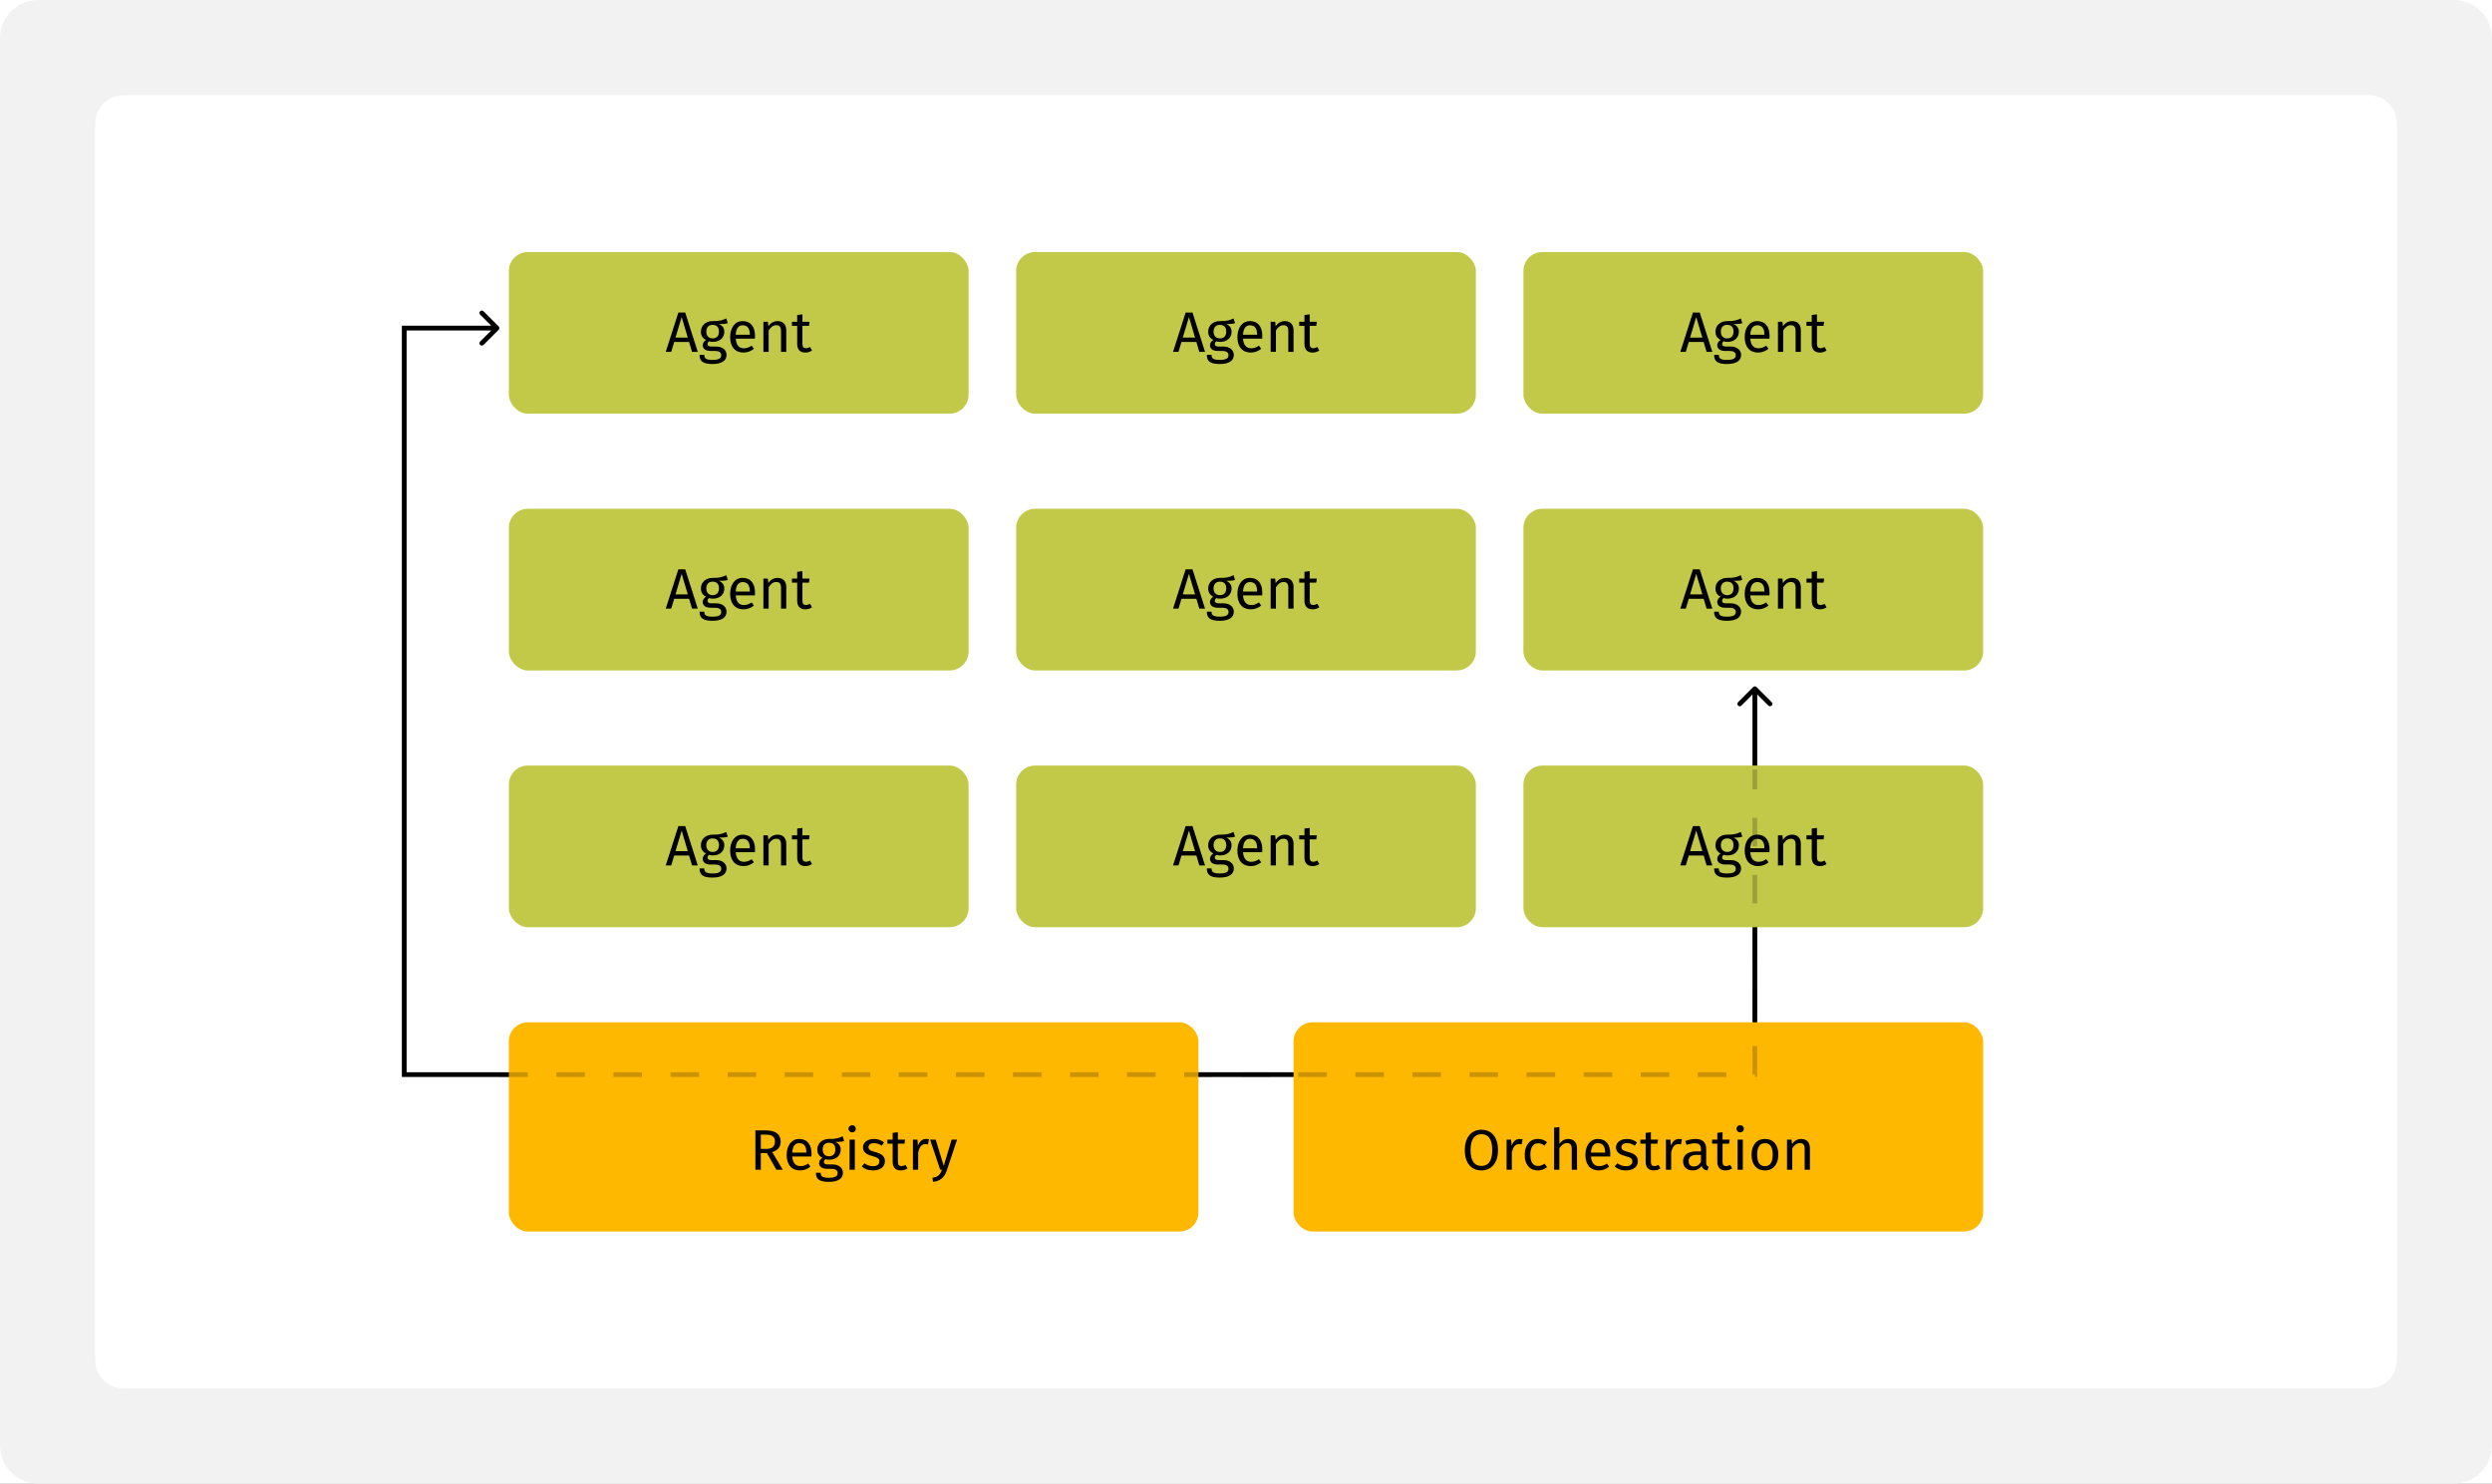<svg xmlns="http://www.w3.org/2000/svg" width="524" height="312" viewBox="0 0 524 312" fill="none"><rect x="0" y="0" width="524" height="312" fill="#808080" stroke="none"/><g clip-path="url(#clip0_6432_854)"><rect width="524" height="312" fill="white"></rect><path d="M0 8C0 3.582 3.582 0 8 0H516C520.418 0 524 3.582 524 8V304C524 308.418 520.418 312 516 312H8C3.582 312 0 308.418 0 304V8Z" fill="#F2F2F2"></path><path fill-rule="evenodd" clip-rule="evenodd" d="M20 26C20 22.686 22.686 20 26 20H498C501.314 20 504 22.686 504 26V286C504 289.314 501.314 292 498 292H26C22.686 292 20 289.314 20 286V26Z" fill="white"></path><path d="M85 69V68.5H84.5V69H85ZM369 226V226.5H369.5V226H369ZM85 226H84.5V226.5H85V226ZM104.854 69.354C105.049 69.158 105.049 68.842 104.854 68.646L101.672 65.465C101.476 65.269 101.16 65.269 100.964 65.465C100.769 65.66 100.769 65.976 100.964 66.172L103.793 69L100.964 71.828C100.769 72.024 100.769 72.34 100.964 72.535C101.16 72.731 101.476 72.731 101.672 72.535L104.854 69.354ZM369.354 144.495C369.158 144.299 368.842 144.299 368.646 144.495L365.464 147.677C365.269 147.872 365.269 148.188 365.464 148.384C365.66 148.579 365.976 148.579 366.172 148.384L369 145.555L371.828 148.384C372.024 148.579 372.34 148.579 372.536 148.384C372.731 148.188 372.731 147.872 372.536 147.677L369.354 144.495ZM369 226V225.5H85V226V226.5H369V226ZM85 226H85.5V69H85H84.5V226H85ZM85 69V69.5H104.5V69V68.5H85V69ZM369 144.848H368.5V226H369H369.5V144.848H369Z" fill="black"></path><rect x="107" y="53" width="96.667" height="34" rx="4" fill="#C2C949"></rect><path d="M145.521 74L144.897 71.924H141.765L141.141 74H139.989L142.641 65.732H144.081L146.721 74H145.521ZM142.041 71H144.621L143.337 66.68L142.041 71ZM152.712 66.968L153.036 67.964C152.508 68.132 151.908 68.156 151.188 68.156C151.932 68.492 152.304 69.02 152.304 69.752C152.304 71 151.404 71.9 149.892 71.9C149.604 71.9 149.352 71.864 149.088 71.78C148.908 71.912 148.776 72.14 148.776 72.368C148.776 72.656 148.956 72.884 149.604 72.884H150.612C151.908 72.884 152.772 73.628 152.772 74.636C152.772 75.86 151.764 76.556 149.808 76.556C147.744 76.556 147.096 75.92 147.096 74.636H148.092C148.092 75.356 148.416 75.692 149.808 75.692C151.176 75.692 151.656 75.344 151.656 74.708C151.656 74.108 151.176 73.808 150.384 73.808H149.388C148.26 73.808 147.756 73.244 147.756 72.608C147.756 72.2 147.996 71.792 148.452 71.492C147.72 71.108 147.384 70.556 147.384 69.74C147.384 68.444 148.428 67.532 149.82 67.532C151.392 67.568 151.968 67.304 152.712 66.968ZM149.82 68.324C148.968 68.324 148.512 68.912 148.512 69.74C148.512 70.58 148.98 71.168 149.844 71.168C150.708 71.168 151.176 70.64 151.176 69.728C151.176 68.804 150.72 68.324 149.82 68.324ZM158.759 70.652C158.759 70.868 158.747 71.072 158.735 71.216H154.703C154.811 72.68 155.495 73.244 156.407 73.244C157.031 73.244 157.499 73.076 158.051 72.692L158.531 73.352C157.907 73.844 157.199 74.144 156.323 74.144C154.559 74.144 153.527 72.908 153.527 70.904C153.527 68.936 154.523 67.532 156.155 67.532C157.859 67.532 158.759 68.72 158.759 70.652ZM157.667 70.4V70.328C157.667 69.092 157.175 68.408 156.179 68.408C155.339 68.408 154.787 68.996 154.703 70.4H157.667ZM163.498 67.532C164.662 67.532 165.334 68.264 165.334 69.464V74H164.23V69.62C164.23 68.672 163.846 68.396 163.234 68.396C162.526 68.396 162.046 68.84 161.626 69.512V74H160.522V67.676H161.47L161.566 68.612C161.998 67.964 162.67 67.532 163.498 67.532ZM170.325 72.98L170.745 73.712C170.325 74 169.869 74.144 169.329 74.144C168.261 74.144 167.625 73.52 167.625 72.344V68.528H166.521V67.676H167.625V66.248L168.729 66.116V67.676H170.229L170.109 68.528H168.729V72.296C168.729 72.932 168.933 73.232 169.485 73.232C169.761 73.232 170.013 73.148 170.325 72.98Z" fill="black"></path><rect x="213.667" y="53" width="96.667" height="34" rx="4" fill="#C2C949"></rect><path d="M252.188 74L251.564 71.924H248.432L247.808 74H246.656L249.308 65.732H250.748L253.388 74H252.188ZM248.708 71H251.288L250.004 66.68L248.708 71ZM259.379 66.968L259.703 67.964C259.175 68.132 258.575 68.156 257.855 68.156C258.599 68.492 258.971 69.02 258.971 69.752C258.971 71 258.071 71.9 256.559 71.9C256.271 71.9 256.019 71.864 255.755 71.78C255.575 71.912 255.443 72.14 255.443 72.368C255.443 72.656 255.623 72.884 256.271 72.884H257.279C258.575 72.884 259.439 73.628 259.439 74.636C259.439 75.86 258.431 76.556 256.475 76.556C254.411 76.556 253.763 75.92 253.763 74.636H254.759C254.759 75.356 255.083 75.692 256.475 75.692C257.843 75.692 258.323 75.344 258.323 74.708C258.323 74.108 257.843 73.808 257.051 73.808H256.055C254.927 73.808 254.423 73.244 254.423 72.608C254.423 72.2 254.663 71.792 255.119 71.492C254.387 71.108 254.051 70.556 254.051 69.74C254.051 68.444 255.095 67.532 256.487 67.532C258.059 67.568 258.635 67.304 259.379 66.968ZM256.487 68.324C255.635 68.324 255.179 68.912 255.179 69.74C255.179 70.58 255.647 71.168 256.511 71.168C257.375 71.168 257.843 70.64 257.843 69.728C257.843 68.804 257.387 68.324 256.487 68.324ZM265.426 70.652C265.426 70.868 265.414 71.072 265.402 71.216H261.37C261.478 72.68 262.162 73.244 263.074 73.244C263.698 73.244 264.166 73.076 264.718 72.692L265.198 73.352C264.574 73.844 263.866 74.144 262.99 74.144C261.226 74.144 260.194 72.908 260.194 70.904C260.194 68.936 261.19 67.532 262.822 67.532C264.526 67.532 265.426 68.72 265.426 70.652ZM264.334 70.4V70.328C264.334 69.092 263.842 68.408 262.846 68.408C262.006 68.408 261.454 68.996 261.37 70.4H264.334ZM270.165 67.532C271.329 67.532 272.001 68.264 272.001 69.464V74H270.897V69.62C270.897 68.672 270.513 68.396 269.901 68.396C269.193 68.396 268.713 68.84 268.293 69.512V74H267.189V67.676H268.137L268.233 68.612C268.665 67.964 269.337 67.532 270.165 67.532ZM276.992 72.98L277.412 73.712C276.992 74 276.536 74.144 275.996 74.144C274.928 74.144 274.292 73.52 274.292 72.344V68.528H273.188V67.676H274.292V66.248L275.396 66.116V67.676H276.896L276.776 68.528H275.396V72.296C275.396 72.932 275.6 73.232 276.152 73.232C276.428 73.232 276.68 73.148 276.992 72.98Z" fill="black"></path><rect x="320.333" y="53" width="96.667" height="34" rx="4" fill="#C2C949"></rect><path d="M358.855 74L358.231 71.924H355.099L354.475 74H353.323L355.975 65.732H357.415L360.055 74H358.855ZM355.375 71H357.955L356.671 66.68L355.375 71ZM366.046 66.968L366.37 67.964C365.842 68.132 365.242 68.156 364.522 68.156C365.266 68.492 365.638 69.02 365.638 69.752C365.638 71 364.738 71.9 363.226 71.9C362.938 71.9 362.686 71.864 362.422 71.78C362.242 71.912 362.11 72.14 362.11 72.368C362.11 72.656 362.29 72.884 362.938 72.884H363.946C365.242 72.884 366.106 73.628 366.106 74.636C366.106 75.86 365.098 76.556 363.142 76.556C361.078 76.556 360.43 75.92 360.43 74.636H361.426C361.426 75.356 361.75 75.692 363.142 75.692C364.51 75.692 364.99 75.344 364.99 74.708C364.99 74.108 364.51 73.808 363.718 73.808H362.722C361.594 73.808 361.09 73.244 361.09 72.608C361.09 72.2 361.33 71.792 361.786 71.492C361.054 71.108 360.718 70.556 360.718 69.74C360.718 68.444 361.762 67.532 363.154 67.532C364.726 67.568 365.302 67.304 366.046 66.968ZM363.154 68.324C362.302 68.324 361.846 68.912 361.846 69.74C361.846 70.58 362.314 71.168 363.178 71.168C364.042 71.168 364.51 70.64 364.51 69.728C364.51 68.804 364.054 68.324 363.154 68.324ZM372.093 70.652C372.093 70.868 372.081 71.072 372.069 71.216H368.037C368.145 72.68 368.829 73.244 369.741 73.244C370.365 73.244 370.833 73.076 371.385 72.692L371.865 73.352C371.241 73.844 370.533 74.144 369.657 74.144C367.893 74.144 366.861 72.908 366.861 70.904C366.861 68.936 367.857 67.532 369.489 67.532C371.193 67.532 372.093 68.72 372.093 70.652ZM371.001 70.4V70.328C371.001 69.092 370.509 68.408 369.513 68.408C368.673 68.408 368.121 68.996 368.037 70.4H371.001ZM376.832 67.532C377.996 67.532 378.668 68.264 378.668 69.464V74H377.564V69.62C377.564 68.672 377.18 68.396 376.568 68.396C375.86 68.396 375.38 68.84 374.96 69.512V74H373.856V67.676H374.804L374.9 68.612C375.332 67.964 376.004 67.532 376.832 67.532ZM383.659 72.98L384.079 73.712C383.659 74 383.203 74.144 382.663 74.144C381.595 74.144 380.959 73.52 380.959 72.344V68.528H379.855V67.676H380.959V66.248L382.063 66.116V67.676H383.563L383.443 68.528H382.063V72.296C382.063 72.932 382.267 73.232 382.819 73.232C383.095 73.232 383.347 73.148 383.659 72.98Z" fill="black"></path><rect x="107" y="107" width="96.667" height="34" rx="4" fill="#C2C949"></rect><path d="M145.521 128L144.897 125.924H141.765L141.141 128H139.989L142.641 119.732H144.081L146.721 128H145.521ZM142.041 125H144.621L143.337 120.68L142.041 125ZM152.712 120.968L153.036 121.964C152.508 122.132 151.908 122.156 151.188 122.156C151.932 122.492 152.304 123.02 152.304 123.752C152.304 125 151.404 125.9 149.892 125.9C149.604 125.9 149.352 125.864 149.088 125.78C148.908 125.912 148.776 126.14 148.776 126.368C148.776 126.656 148.956 126.884 149.604 126.884H150.612C151.908 126.884 152.772 127.628 152.772 128.636C152.772 129.86 151.764 130.556 149.808 130.556C147.744 130.556 147.096 129.92 147.096 128.636H148.092C148.092 129.356 148.416 129.692 149.808 129.692C151.176 129.692 151.656 129.344 151.656 128.708C151.656 128.108 151.176 127.808 150.384 127.808H149.388C148.26 127.808 147.756 127.244 147.756 126.608C147.756 126.2 147.996 125.792 148.452 125.492C147.72 125.108 147.384 124.556 147.384 123.74C147.384 122.444 148.428 121.532 149.82 121.532C151.392 121.568 151.968 121.304 152.712 120.968ZM149.82 122.324C148.968 122.324 148.512 122.912 148.512 123.74C148.512 124.58 148.98 125.168 149.844 125.168C150.708 125.168 151.176 124.64 151.176 123.728C151.176 122.804 150.72 122.324 149.82 122.324ZM158.759 124.652C158.759 124.868 158.747 125.072 158.735 125.216H154.703C154.811 126.68 155.495 127.244 156.407 127.244C157.031 127.244 157.499 127.076 158.051 126.692L158.531 127.352C157.907 127.844 157.199 128.144 156.323 128.144C154.559 128.144 153.527 126.908 153.527 124.904C153.527 122.936 154.523 121.532 156.155 121.532C157.859 121.532 158.759 122.72 158.759 124.652ZM157.667 124.4V124.328C157.667 123.092 157.175 122.408 156.179 122.408C155.339 122.408 154.787 122.996 154.703 124.4H157.667ZM163.498 121.532C164.662 121.532 165.334 122.264 165.334 123.464V128H164.23V123.62C164.23 122.672 163.846 122.396 163.234 122.396C162.526 122.396 162.046 122.84 161.626 123.512V128H160.522V121.676H161.47L161.566 122.612C161.998 121.964 162.67 121.532 163.498 121.532ZM170.325 126.98L170.745 127.712C170.325 128 169.869 128.144 169.329 128.144C168.261 128.144 167.625 127.52 167.625 126.344V122.528H166.521V121.676H167.625V120.248L168.729 120.116V121.676H170.229L170.109 122.528H168.729V126.296C168.729 126.932 168.933 127.232 169.485 127.232C169.761 127.232 170.013 127.148 170.325 126.98Z" fill="black"></path><rect x="213.667" y="107" width="96.667" height="34" rx="4" fill="#C2C949"></rect><path d="M252.188 128L251.564 125.924H248.432L247.808 128H246.656L249.308 119.732H250.748L253.388 128H252.188ZM248.708 125H251.288L250.004 120.68L248.708 125ZM259.379 120.968L259.703 121.964C259.175 122.132 258.575 122.156 257.855 122.156C258.599 122.492 258.971 123.02 258.971 123.752C258.971 125 258.071 125.9 256.559 125.9C256.271 125.9 256.019 125.864 255.755 125.78C255.575 125.912 255.443 126.14 255.443 126.368C255.443 126.656 255.623 126.884 256.271 126.884H257.279C258.575 126.884 259.439 127.628 259.439 128.636C259.439 129.86 258.431 130.556 256.475 130.556C254.411 130.556 253.763 129.92 253.763 128.636H254.759C254.759 129.356 255.083 129.692 256.475 129.692C257.843 129.692 258.323 129.344 258.323 128.708C258.323 128.108 257.843 127.808 257.051 127.808H256.055C254.927 127.808 254.423 127.244 254.423 126.608C254.423 126.2 254.663 125.792 255.119 125.492C254.387 125.108 254.051 124.556 254.051 123.74C254.051 122.444 255.095 121.532 256.487 121.532C258.059 121.568 258.635 121.304 259.379 120.968ZM256.487 122.324C255.635 122.324 255.179 122.912 255.179 123.74C255.179 124.58 255.647 125.168 256.511 125.168C257.375 125.168 257.843 124.64 257.843 123.728C257.843 122.804 257.387 122.324 256.487 122.324ZM265.426 124.652C265.426 124.868 265.414 125.072 265.402 125.216H261.37C261.478 126.68 262.162 127.244 263.074 127.244C263.698 127.244 264.166 127.076 264.718 126.692L265.198 127.352C264.574 127.844 263.866 128.144 262.99 128.144C261.226 128.144 260.194 126.908 260.194 124.904C260.194 122.936 261.19 121.532 262.822 121.532C264.526 121.532 265.426 122.72 265.426 124.652ZM264.334 124.4V124.328C264.334 123.092 263.842 122.408 262.846 122.408C262.006 122.408 261.454 122.996 261.37 124.4H264.334ZM270.165 121.532C271.329 121.532 272.001 122.264 272.001 123.464V128H270.897V123.62C270.897 122.672 270.513 122.396 269.901 122.396C269.193 122.396 268.713 122.84 268.293 123.512V128H267.189V121.676H268.137L268.233 122.612C268.665 121.964 269.337 121.532 270.165 121.532ZM276.992 126.98L277.412 127.712C276.992 128 276.536 128.144 275.996 128.144C274.928 128.144 274.292 127.52 274.292 126.344V122.528H273.188V121.676H274.292V120.248L275.396 120.116V121.676H276.896L276.776 122.528H275.396V126.296C275.396 126.932 275.6 127.232 276.152 127.232C276.428 127.232 276.68 127.148 276.992 126.98Z" fill="black"></path><rect x="320.333" y="107" width="96.667" height="34" rx="4" fill="#C2C949"></rect><path d="M358.855 128L358.231 125.924H355.099L354.475 128H353.323L355.975 119.732H357.415L360.055 128H358.855ZM355.375 125H357.955L356.671 120.68L355.375 125ZM366.046 120.968L366.37 121.964C365.842 122.132 365.242 122.156 364.522 122.156C365.266 122.492 365.638 123.02 365.638 123.752C365.638 125 364.738 125.9 363.226 125.9C362.938 125.9 362.686 125.864 362.422 125.78C362.242 125.912 362.11 126.14 362.11 126.368C362.11 126.656 362.29 126.884 362.938 126.884H363.946C365.242 126.884 366.106 127.628 366.106 128.636C366.106 129.86 365.098 130.556 363.142 130.556C361.078 130.556 360.43 129.92 360.43 128.636H361.426C361.426 129.356 361.75 129.692 363.142 129.692C364.51 129.692 364.99 129.344 364.99 128.708C364.99 128.108 364.51 127.808 363.718 127.808H362.722C361.594 127.808 361.09 127.244 361.09 126.608C361.09 126.2 361.33 125.792 361.786 125.492C361.054 125.108 360.718 124.556 360.718 123.74C360.718 122.444 361.762 121.532 363.154 121.532C364.726 121.568 365.302 121.304 366.046 120.968ZM363.154 122.324C362.302 122.324 361.846 122.912 361.846 123.74C361.846 124.58 362.314 125.168 363.178 125.168C364.042 125.168 364.51 124.64 364.51 123.728C364.51 122.804 364.054 122.324 363.154 122.324ZM372.093 124.652C372.093 124.868 372.081 125.072 372.069 125.216H368.037C368.145 126.68 368.829 127.244 369.741 127.244C370.365 127.244 370.833 127.076 371.385 126.692L371.865 127.352C371.241 127.844 370.533 128.144 369.657 128.144C367.893 128.144 366.861 126.908 366.861 124.904C366.861 122.936 367.857 121.532 369.489 121.532C371.193 121.532 372.093 122.72 372.093 124.652ZM371.001 124.4V124.328C371.001 123.092 370.509 122.408 369.513 122.408C368.673 122.408 368.121 122.996 368.037 124.4H371.001ZM376.832 121.532C377.996 121.532 378.668 122.264 378.668 123.464V128H377.564V123.62C377.564 122.672 377.18 122.396 376.568 122.396C375.86 122.396 375.38 122.84 374.96 123.512V128H373.856V121.676H374.804L374.9 122.612C375.332 121.964 376.004 121.532 376.832 121.532ZM383.659 126.98L384.079 127.712C383.659 128 383.203 128.144 382.663 128.144C381.595 128.144 380.959 127.52 380.959 126.344V122.528H379.855V121.676H380.959V120.248L382.063 120.116V121.676H383.563L383.443 122.528H382.063V126.296C382.063 126.932 382.267 127.232 382.819 127.232C383.095 127.232 383.347 127.148 383.659 126.98Z" fill="black"></path><rect x="107" y="161" width="96.667" height="34" rx="4" fill="#C2C949"></rect><path d="M145.521 182L144.897 179.924H141.765L141.141 182H139.989L142.641 173.732H144.081L146.721 182H145.521ZM142.041 179H144.621L143.337 174.68L142.041 179ZM152.712 174.968L153.036 175.964C152.508 176.132 151.908 176.156 151.188 176.156C151.932 176.492 152.304 177.02 152.304 177.752C152.304 179 151.404 179.9 149.892 179.9C149.604 179.9 149.352 179.864 149.088 179.78C148.908 179.912 148.776 180.14 148.776 180.368C148.776 180.656 148.956 180.884 149.604 180.884H150.612C151.908 180.884 152.772 181.628 152.772 182.636C152.772 183.86 151.764 184.556 149.808 184.556C147.744 184.556 147.096 183.92 147.096 182.636H148.092C148.092 183.356 148.416 183.692 149.808 183.692C151.176 183.692 151.656 183.344 151.656 182.708C151.656 182.108 151.176 181.808 150.384 181.808H149.388C148.26 181.808 147.756 181.244 147.756 180.608C147.756 180.2 147.996 179.792 148.452 179.492C147.72 179.108 147.384 178.556 147.384 177.74C147.384 176.444 148.428 175.532 149.82 175.532C151.392 175.568 151.968 175.304 152.712 174.968ZM149.82 176.324C148.968 176.324 148.512 176.912 148.512 177.74C148.512 178.58 148.98 179.168 149.844 179.168C150.708 179.168 151.176 178.64 151.176 177.728C151.176 176.804 150.72 176.324 149.82 176.324ZM158.759 178.652C158.759 178.868 158.747 179.072 158.735 179.216H154.703C154.811 180.68 155.495 181.244 156.407 181.244C157.031 181.244 157.499 181.076 158.051 180.692L158.531 181.352C157.907 181.844 157.199 182.144 156.323 182.144C154.559 182.144 153.527 180.908 153.527 178.904C153.527 176.936 154.523 175.532 156.155 175.532C157.859 175.532 158.759 176.72 158.759 178.652ZM157.667 178.4V178.328C157.667 177.092 157.175 176.408 156.179 176.408C155.339 176.408 154.787 176.996 154.703 178.4H157.667ZM163.498 175.532C164.662 175.532 165.334 176.264 165.334 177.464V182H164.23V177.62C164.23 176.672 163.846 176.396 163.234 176.396C162.526 176.396 162.046 176.84 161.626 177.512V182H160.522V175.676H161.47L161.566 176.612C161.998 175.964 162.67 175.532 163.498 175.532ZM170.325 180.98L170.745 181.712C170.325 182 169.869 182.144 169.329 182.144C168.261 182.144 167.625 181.52 167.625 180.344V176.528H166.521V175.676H167.625V174.248L168.729 174.116V175.676H170.229L170.109 176.528H168.729V180.296C168.729 180.932 168.933 181.232 169.485 181.232C169.761 181.232 170.013 181.148 170.325 180.98Z" fill="black"></path><rect x="213.667" y="161" width="96.667" height="34" rx="4" fill="#C2C949"></rect><path d="M252.188 182L251.564 179.924H248.432L247.808 182H246.656L249.308 173.732H250.748L253.388 182H252.188ZM248.708 179H251.288L250.004 174.68L248.708 179ZM259.379 174.968L259.703 175.964C259.175 176.132 258.575 176.156 257.855 176.156C258.599 176.492 258.971 177.02 258.971 177.752C258.971 179 258.071 179.9 256.559 179.9C256.271 179.9 256.019 179.864 255.755 179.78C255.575 179.912 255.443 180.14 255.443 180.368C255.443 180.656 255.623 180.884 256.271 180.884H257.279C258.575 180.884 259.439 181.628 259.439 182.636C259.439 183.86 258.431 184.556 256.475 184.556C254.411 184.556 253.763 183.92 253.763 182.636H254.759C254.759 183.356 255.083 183.692 256.475 183.692C257.843 183.692 258.323 183.344 258.323 182.708C258.323 182.108 257.843 181.808 257.051 181.808H256.055C254.927 181.808 254.423 181.244 254.423 180.608C254.423 180.2 254.663 179.792 255.119 179.492C254.387 179.108 254.051 178.556 254.051 177.74C254.051 176.444 255.095 175.532 256.487 175.532C258.059 175.568 258.635 175.304 259.379 174.968ZM256.487 176.324C255.635 176.324 255.179 176.912 255.179 177.74C255.179 178.58 255.647 179.168 256.511 179.168C257.375 179.168 257.843 178.64 257.843 177.728C257.843 176.804 257.387 176.324 256.487 176.324ZM265.426 178.652C265.426 178.868 265.414 179.072 265.402 179.216H261.37C261.478 180.68 262.162 181.244 263.074 181.244C263.698 181.244 264.166 181.076 264.718 180.692L265.198 181.352C264.574 181.844 263.866 182.144 262.99 182.144C261.226 182.144 260.194 180.908 260.194 178.904C260.194 176.936 261.19 175.532 262.822 175.532C264.526 175.532 265.426 176.72 265.426 178.652ZM264.334 178.4V178.328C264.334 177.092 263.842 176.408 262.846 176.408C262.006 176.408 261.454 176.996 261.37 178.4H264.334ZM270.165 175.532C271.329 175.532 272.001 176.264 272.001 177.464V182H270.897V177.62C270.897 176.672 270.513 176.396 269.901 176.396C269.193 176.396 268.713 176.84 268.293 177.512V182H267.189V175.676H268.137L268.233 176.612C268.665 175.964 269.337 175.532 270.165 175.532ZM276.992 180.98L277.412 181.712C276.992 182 276.536 182.144 275.996 182.144C274.928 182.144 274.292 181.52 274.292 180.344V176.528H273.188V175.676H274.292V174.248L275.396 174.116V175.676H276.896L276.776 176.528H275.396V180.296C275.396 180.932 275.6 181.232 276.152 181.232C276.428 181.232 276.68 181.148 276.992 180.98Z" fill="black"></path><rect x="320.333" y="161" width="96.667" height="34" rx="4" fill="#C2C949"></rect><path d="M358.855 182L358.231 179.924H355.099L354.475 182H353.323L355.975 173.732H357.415L360.055 182H358.855ZM355.375 179H357.955L356.671 174.68L355.375 179ZM366.046 174.968L366.37 175.964C365.842 176.132 365.242 176.156 364.522 176.156C365.266 176.492 365.638 177.02 365.638 177.752C365.638 179 364.738 179.9 363.226 179.9C362.938 179.9 362.686 179.864 362.422 179.78C362.242 179.912 362.11 180.14 362.11 180.368C362.11 180.656 362.29 180.884 362.938 180.884H363.946C365.242 180.884 366.106 181.628 366.106 182.636C366.106 183.86 365.098 184.556 363.142 184.556C361.078 184.556 360.43 183.92 360.43 182.636H361.426C361.426 183.356 361.75 183.692 363.142 183.692C364.51 183.692 364.99 183.344 364.99 182.708C364.99 182.108 364.51 181.808 363.718 181.808H362.722C361.594 181.808 361.09 181.244 361.09 180.608C361.09 180.2 361.33 179.792 361.786 179.492C361.054 179.108 360.718 178.556 360.718 177.74C360.718 176.444 361.762 175.532 363.154 175.532C364.726 175.568 365.302 175.304 366.046 174.968ZM363.154 176.324C362.302 176.324 361.846 176.912 361.846 177.74C361.846 178.58 362.314 179.168 363.178 179.168C364.042 179.168 364.51 178.64 364.51 177.728C364.51 176.804 364.054 176.324 363.154 176.324ZM372.093 178.652C372.093 178.868 372.081 179.072 372.069 179.216H368.037C368.145 180.68 368.829 181.244 369.741 181.244C370.365 181.244 370.833 181.076 371.385 180.692L371.865 181.352C371.241 181.844 370.533 182.144 369.657 182.144C367.893 182.144 366.861 180.908 366.861 178.904C366.861 176.936 367.857 175.532 369.489 175.532C371.193 175.532 372.093 176.72 372.093 178.652ZM371.001 178.4V178.328C371.001 177.092 370.509 176.408 369.513 176.408C368.673 176.408 368.121 176.996 368.037 178.4H371.001ZM376.832 175.532C377.996 175.532 378.668 176.264 378.668 177.464V182H377.564V177.62C377.564 176.672 377.18 176.396 376.568 176.396C375.86 176.396 375.38 176.84 374.96 177.512V182H373.856V175.676H374.804L374.9 176.612C375.332 175.964 376.004 175.532 376.832 175.532ZM383.659 180.98L384.079 181.712C383.659 182 383.203 182.144 382.663 182.144C381.595 182.144 380.959 181.52 380.959 180.344V176.528H379.855V175.676H380.959V174.248L382.063 174.116V175.676H383.563L383.443 176.528H382.063V180.296C382.063 180.932 382.267 181.232 382.819 181.232C383.095 181.232 383.347 181.148 383.659 180.98Z" fill="black"></path><rect x="107" y="215" width="145" height="44" rx="4" fill="#FFB800"></rect><path d="M163.243 246L161.263 242.496H159.979V246H158.839V237.732H161.011C163.075 237.732 164.155 238.524 164.155 240.072C164.155 241.236 163.555 241.932 162.367 242.292L164.599 246H163.243ZM159.979 241.62H161.131C162.283 241.62 162.943 241.188 162.943 240.072C162.943 239.04 162.355 238.62 160.999 238.62H159.979V241.62ZM170.645 242.652C170.645 242.868 170.633 243.072 170.621 243.216H166.589C166.697 244.68 167.381 245.244 168.293 245.244C168.917 245.244 169.385 245.076 169.937 244.692L170.417 245.352C169.793 245.844 169.085 246.144 168.209 246.144C166.445 246.144 165.413 244.908 165.413 242.904C165.413 240.936 166.409 239.532 168.041 239.532C169.745 239.532 170.645 240.72 170.645 242.652ZM169.553 242.4V242.328C169.553 241.092 169.061 240.408 168.065 240.408C167.225 240.408 166.673 240.996 166.589 242.4H169.553ZM177.184 238.968L177.508 239.964C176.98 240.132 176.38 240.156 175.66 240.156C176.404 240.492 176.776 241.02 176.776 241.752C176.776 243 175.876 243.9 174.364 243.9C174.076 243.9 173.824 243.864 173.56 243.78C173.38 243.912 173.248 244.14 173.248 244.368C173.248 244.656 173.428 244.884 174.076 244.884H175.084C176.38 244.884 177.244 245.628 177.244 246.636C177.244 247.86 176.236 248.556 174.28 248.556C172.216 248.556 171.568 247.92 171.568 246.636H172.564C172.564 247.356 172.888 247.692 174.28 247.692C175.648 247.692 176.128 247.344 176.128 246.708C176.128 246.108 175.648 245.808 174.856 245.808H173.86C172.732 245.808 172.228 245.244 172.228 244.608C172.228 244.2 172.468 243.792 172.924 243.492C172.192 243.108 171.856 242.556 171.856 241.74C171.856 240.444 172.9 239.532 174.292 239.532C175.864 239.568 176.44 239.304 177.184 238.968ZM174.292 240.324C173.44 240.324 172.984 240.912 172.984 241.74C172.984 242.58 173.452 243.168 174.316 243.168C175.18 243.168 175.648 242.64 175.648 241.728C175.648 240.804 175.192 240.324 174.292 240.324ZM179.182 236.64C179.65 236.64 179.962 236.964 179.962 237.396C179.962 237.816 179.65 238.14 179.182 238.14C178.726 238.14 178.414 237.816 178.414 237.396C178.414 236.964 178.726 236.64 179.182 236.64ZM179.746 239.676V246H178.642V239.676H179.746ZM183.745 239.532C184.633 239.532 185.293 239.796 185.893 240.252L185.425 240.948C184.861 240.588 184.369 240.408 183.781 240.408C183.061 240.408 182.617 240.732 182.617 241.236C182.617 241.752 182.953 241.992 183.973 242.256C185.305 242.592 186.073 243.12 186.073 244.224C186.073 245.544 184.861 246.144 183.577 246.144C182.509 246.144 181.741 245.796 181.189 245.316L181.777 244.644C182.281 245.028 182.869 245.256 183.553 245.256C184.381 245.256 184.909 244.896 184.909 244.296C184.909 243.672 184.597 243.432 183.373 243.108C182.005 242.748 181.465 242.16 181.465 241.272C181.465 240.264 182.437 239.532 183.745 239.532ZM190.402 244.98L190.822 245.712C190.402 246 189.946 246.144 189.406 246.144C188.338 246.144 187.702 245.52 187.702 244.344V240.528H186.598V239.676H187.702V238.248L188.806 238.116V239.676H190.306L190.186 240.528H188.806V244.296C188.806 244.932 189.01 245.232 189.562 245.232C189.838 245.232 190.09 245.148 190.402 244.98ZM194.714 239.532C194.918 239.532 195.146 239.556 195.338 239.604L195.134 240.684C194.942 240.636 194.81 240.612 194.582 240.612C193.79 240.612 193.334 241.176 193.07 242.388V246H191.966V239.676H192.914L193.022 240.96C193.358 240.012 193.946 239.532 194.714 239.532ZM201.239 239.676L199.127 246.036C198.683 247.38 197.939 248.364 196.187 248.556L196.067 247.692C197.351 247.476 197.711 246.984 198.071 246H197.699L195.575 239.676H196.751L198.443 245.196L200.099 239.676H201.239Z" fill="black"></path><rect x="272" y="215" width="145" height="44" rx="4" fill="#FFB800"></rect><path d="M311.498 237.588C313.574 237.588 314.99 239.088 314.99 241.872C314.99 244.608 313.574 246.144 311.498 246.144C309.434 246.144 308.006 244.656 308.006 241.884C308.006 239.16 309.434 237.588 311.498 237.588ZM311.498 238.524C310.118 238.524 309.218 239.496 309.218 241.884C309.218 244.272 310.154 245.208 311.498 245.208C312.89 245.208 313.778 244.272 313.778 241.872C313.778 239.496 312.914 238.524 311.498 238.524ZM319.542 239.532C319.746 239.532 319.974 239.556 320.166 239.604L319.962 240.684C319.77 240.636 319.638 240.612 319.41 240.612C318.618 240.612 318.162 241.176 317.898 242.388V246H316.794V239.676H317.742L317.85 240.96C318.186 240.012 318.774 239.532 319.542 239.532ZM323.364 239.532C324.108 239.532 324.708 239.724 325.296 240.216L324.768 240.912C324.336 240.6 323.94 240.444 323.412 240.444C322.416 240.444 321.792 241.224 321.792 242.868C321.792 244.524 322.416 245.208 323.412 245.208C323.94 245.208 324.312 245.04 324.792 244.728L325.296 245.448C324.732 245.904 324.096 246.144 323.364 246.144C321.66 246.144 320.604 244.932 320.604 242.892C320.604 240.876 321.648 239.532 323.364 239.532ZM329.766 239.532C330.918 239.532 331.602 240.276 331.602 241.464V246H330.498V241.62C330.498 240.672 330.09 240.396 329.49 240.396C328.806 240.396 328.314 240.84 327.894 241.5V246H326.79V237.144L327.894 237.024V240.552C328.35 239.928 328.974 239.532 329.766 239.532ZM338.598 242.652C338.598 242.868 338.586 243.072 338.574 243.216H334.542C334.65 244.68 335.334 245.244 336.246 245.244C336.87 245.244 337.338 245.076 337.89 244.692L338.37 245.352C337.746 245.844 337.038 246.144 336.162 246.144C334.398 246.144 333.366 244.908 333.366 242.904C333.366 240.936 334.362 239.532 335.994 239.532C337.698 239.532 338.598 240.72 338.598 242.652ZM337.506 242.4V242.328C337.506 241.092 337.014 240.408 336.018 240.408C335.178 240.408 334.626 240.996 334.542 242.4H337.506ZM342.077 239.532C342.965 239.532 343.625 239.796 344.225 240.252L343.757 240.948C343.193 240.588 342.701 240.408 342.113 240.408C341.393 240.408 340.949 240.732 340.949 241.236C340.949 241.752 341.285 241.992 342.305 242.256C343.637 242.592 344.405 243.12 344.405 244.224C344.405 245.544 343.193 246.144 341.909 246.144C340.841 246.144 340.073 245.796 339.521 245.316L340.109 244.644C340.613 245.028 341.201 245.256 341.885 245.256C342.713 245.256 343.241 244.896 343.241 244.296C343.241 243.672 342.929 243.432 341.705 243.108C340.337 242.748 339.797 242.16 339.797 241.272C339.797 240.264 340.769 239.532 342.077 239.532ZM348.734 244.98L349.154 245.712C348.734 246 348.278 246.144 347.738 246.144C346.67 246.144 346.034 245.52 346.034 244.344V240.528H344.93V239.676H346.034V238.248L347.138 238.116V239.676H348.638L348.518 240.528H347.138V244.296C347.138 244.932 347.342 245.232 347.894 245.232C348.17 245.232 348.422 245.148 348.734 244.98ZM353.046 239.532C353.25 239.532 353.478 239.556 353.67 239.604L353.466 240.684C353.274 240.636 353.142 240.612 352.914 240.612C352.122 240.612 351.666 241.176 351.402 242.388V246H350.298V239.676H351.246L351.354 240.96C351.69 240.012 352.278 239.532 353.046 239.532ZM358.765 244.524C358.765 245.076 358.969 245.256 359.293 245.376L359.041 246.144C358.405 246.072 357.997 245.82 357.805 245.196C357.361 245.856 356.689 246.144 355.921 246.144C354.661 246.144 353.905 245.364 353.905 244.236C353.905 242.88 354.925 242.148 356.689 242.148H357.661V241.68C357.661 240.768 357.217 240.432 356.341 240.432C355.873 240.432 355.285 240.552 354.637 240.768L354.361 239.964C355.141 239.676 355.837 239.532 356.545 239.532C358.069 239.532 358.765 240.312 358.765 241.632V244.524ZM356.173 245.316C356.821 245.316 357.301 244.992 357.661 244.332V242.88H356.833C355.669 242.88 355.081 243.312 355.081 244.176C355.081 244.92 355.453 245.316 356.173 245.316ZM363.805 244.98L364.225 245.712C363.805 246 363.349 246.144 362.809 246.144C361.741 246.144 361.105 245.52 361.105 244.344V240.528H360.001V239.676H361.105V238.248L362.209 238.116V239.676H363.709L363.589 240.528H362.209V244.296C362.209 244.932 362.413 245.232 362.965 245.232C363.241 245.232 363.493 245.148 363.805 244.98ZM365.909 236.64C366.377 236.64 366.689 236.964 366.689 237.396C366.689 237.816 366.377 238.14 365.909 238.14C365.453 238.14 365.141 237.816 365.141 237.396C365.141 236.964 365.453 236.64 365.909 236.64ZM366.473 239.676V246H365.369V239.676H366.473ZM371.131 239.532C372.931 239.532 373.939 240.828 373.939 242.832C373.939 244.788 372.907 246.144 371.119 246.144C369.319 246.144 368.299 244.848 368.299 242.844C368.299 240.888 369.331 239.532 371.131 239.532ZM371.131 240.42C370.075 240.42 369.487 241.188 369.487 242.844C369.487 244.488 370.063 245.256 371.119 245.256C372.175 245.256 372.751 244.488 372.751 242.832C372.751 241.188 372.175 240.42 371.131 240.42ZM378.739 239.532C379.903 239.532 380.575 240.264 380.575 241.464V246H379.471V241.62C379.471 240.672 379.087 240.396 378.475 240.396C377.767 240.396 377.287 240.84 376.867 241.512V246H375.763V239.676H376.711L376.807 240.612C377.239 239.964 377.911 239.532 378.739 239.532Z" fill="black"></path><path d="M105 226H369V161.848" stroke="black" stroke-opacity="0.2" stroke-dasharray="6 6"></path></g><defs><clipPath id="clip0_6432_854"><rect width="524" height="312" fill="white"></rect></clipPath></defs></svg>